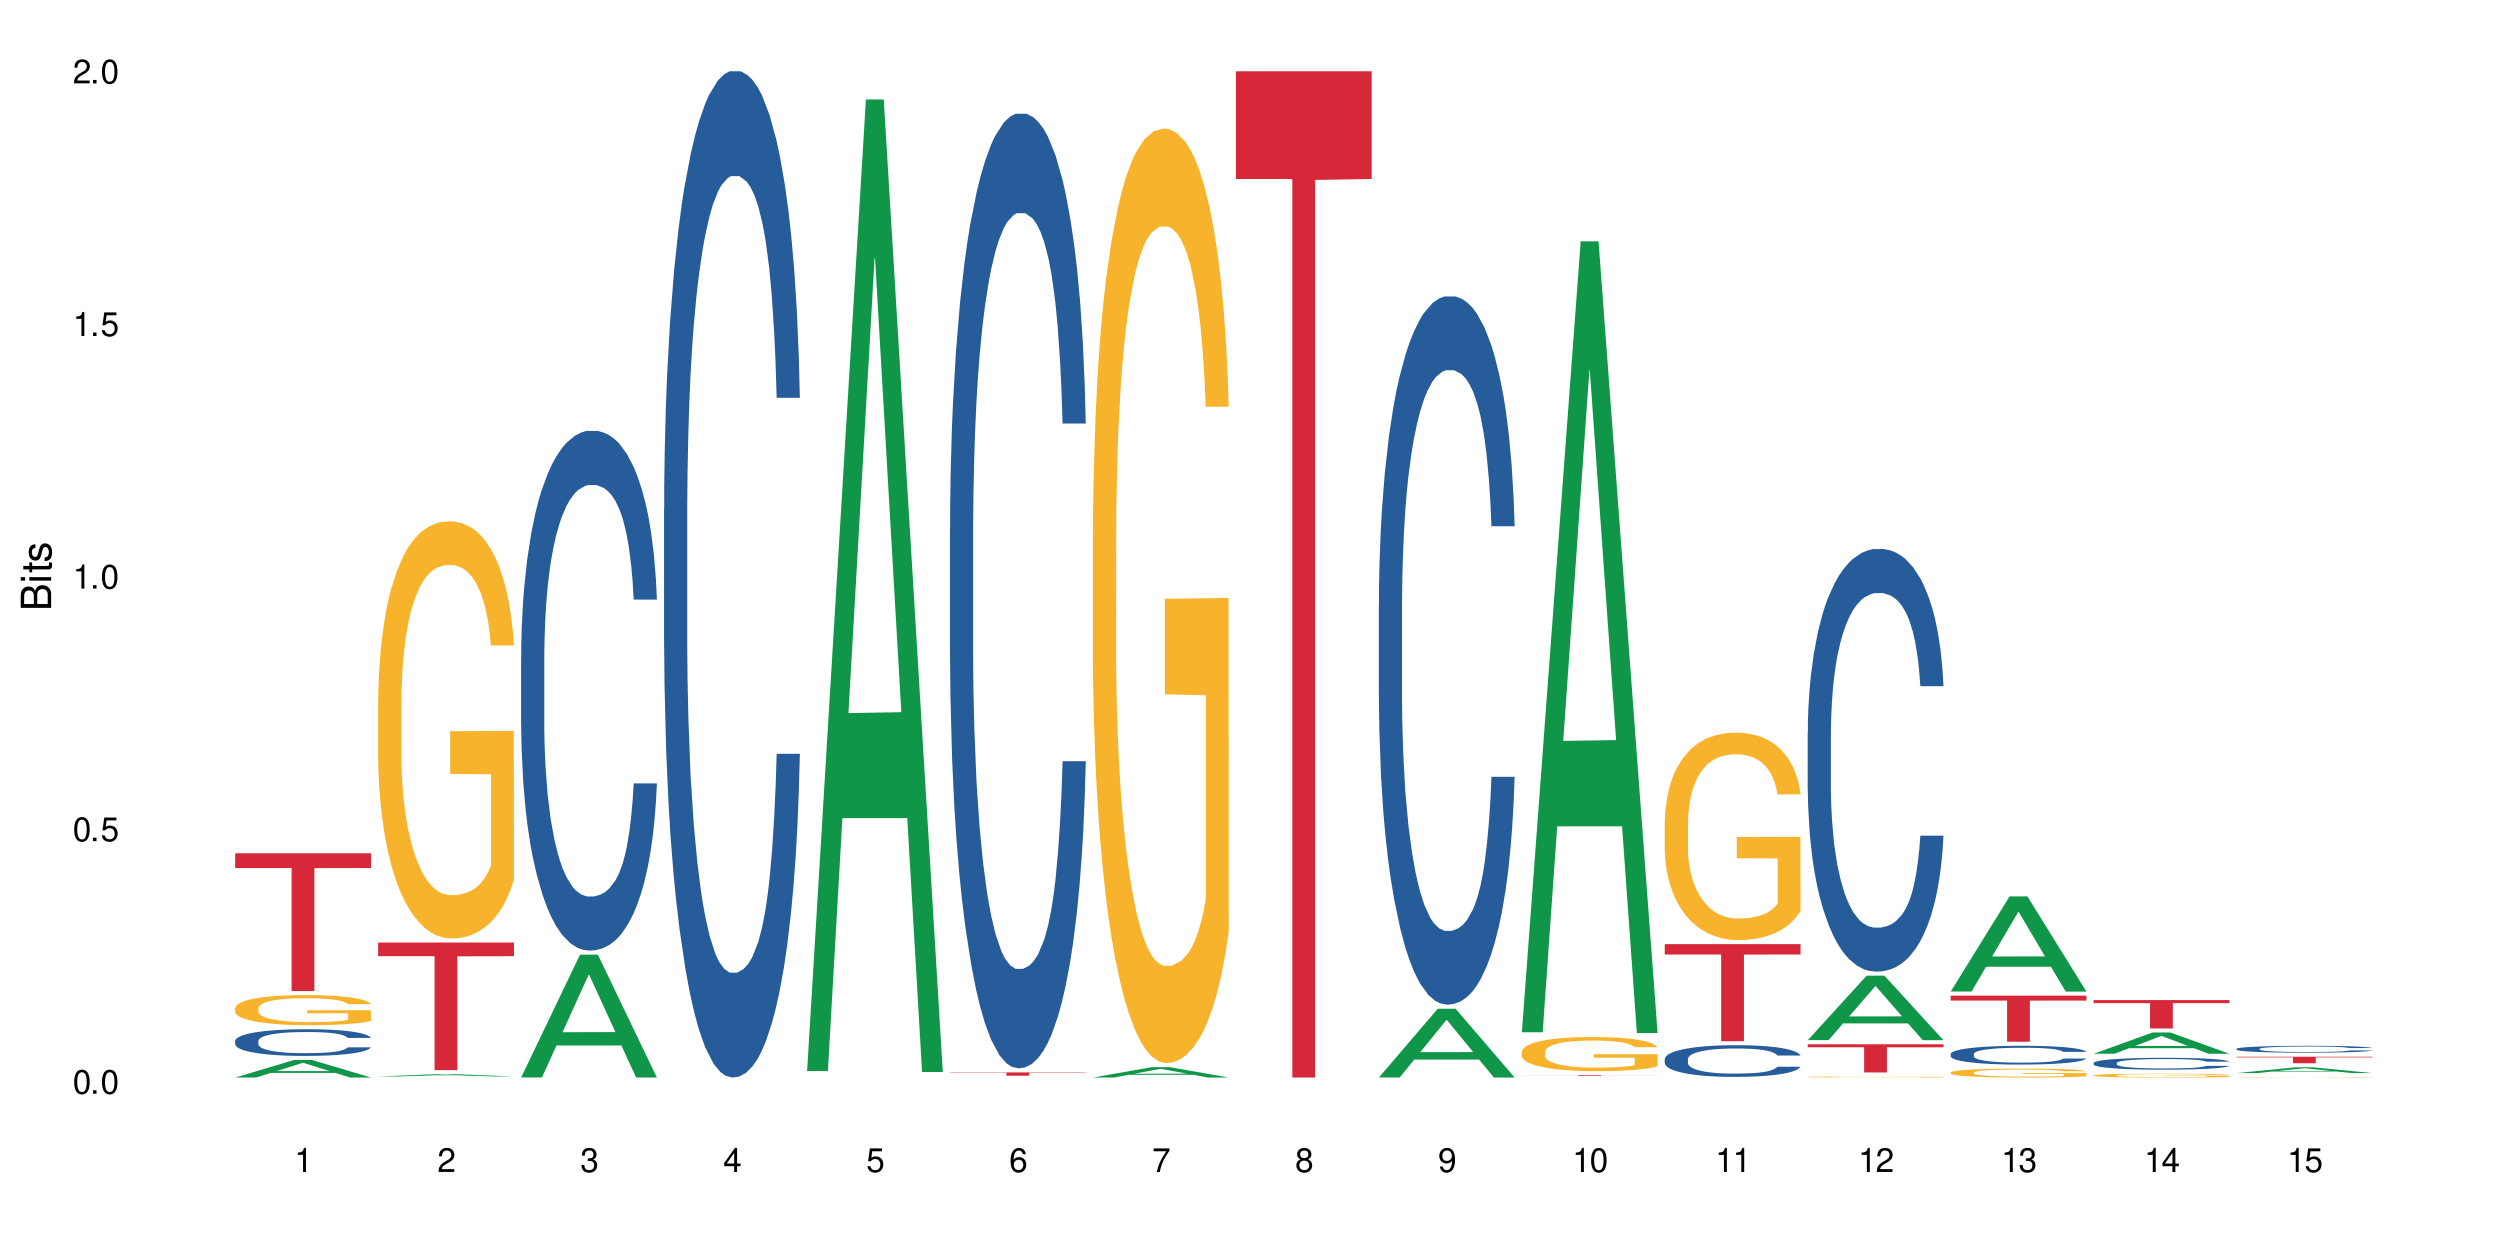 <?xml version="1.0" encoding="UTF-8"?>
<svg xmlns="http://www.w3.org/2000/svg" xmlns:xlink="http://www.w3.org/1999/xlink" width="720" height="360" viewBox="0 0 720 360">
<defs>
<g>
<g id="glyph-0-0">
</g>
<g id="glyph-0-1">
<path d="M 2.641 -6.938 C 2 -6.938 1.422 -6.656 1.078 -6.172 C 0.641 -5.562 0.406 -4.641 0.406 -3.359 C 0.406 -1.016 1.188 0.219 2.641 0.219 C 4.078 0.219 4.859 -1.016 4.859 -3.297 C 4.859 -4.641 4.656 -5.547 4.203 -6.172 C 3.844 -6.656 3.281 -6.938 2.641 -6.938 Z M 2.641 -6.188 C 3.547 -6.188 4 -5.25 4 -3.375 C 4 -1.406 3.562 -0.484 2.625 -0.484 C 1.734 -0.484 1.281 -1.438 1.281 -3.344 C 1.281 -5.25 1.734 -6.188 2.641 -6.188 Z M 2.641 -6.188 "/>
</g>
<g id="glyph-0-2">
<path d="M 1.828 -1 L 0.828 -1 L 0.828 0 L 1.828 0 Z M 1.828 -1 "/>
</g>
<g id="glyph-0-3">
<path d="M 4.562 -6.797 L 1.062 -6.797 L 0.547 -3.094 L 1.328 -3.094 C 1.719 -3.562 2.047 -3.734 2.578 -3.734 C 3.484 -3.734 4.062 -3.109 4.062 -2.094 C 4.062 -1.125 3.484 -0.531 2.578 -0.531 C 1.828 -0.531 1.375 -0.906 1.188 -1.672 L 0.328 -1.672 C 0.453 -1.109 0.547 -0.844 0.75 -0.594 C 1.125 -0.078 1.828 0.219 2.594 0.219 C 3.969 0.219 4.922 -0.781 4.922 -2.219 C 4.922 -3.562 4.031 -4.484 2.719 -4.484 C 2.25 -4.484 1.859 -4.359 1.469 -4.062 L 1.734 -5.969 L 4.562 -5.969 Z M 4.562 -6.797 "/>
</g>
<g id="glyph-0-4">
<path d="M 2.484 -4.938 L 2.484 0 L 3.328 0 L 3.328 -6.938 L 2.766 -6.938 C 2.469 -5.875 2.281 -5.734 0.984 -5.562 L 0.984 -4.938 Z M 2.484 -4.938 "/>
</g>
<g id="glyph-0-5">
<path d="M 4.859 -0.828 L 1.281 -0.828 C 1.359 -1.406 1.672 -1.781 2.5 -2.281 L 3.469 -2.828 C 4.406 -3.344 4.906 -4.062 4.906 -4.906 C 4.906 -5.484 4.672 -6.031 4.266 -6.406 C 3.859 -6.766 3.375 -6.938 2.719 -6.938 C 1.859 -6.938 1.219 -6.625 0.844 -6.031 C 0.609 -5.672 0.5 -5.234 0.484 -4.531 L 1.328 -4.531 C 1.359 -5.016 1.406 -5.281 1.531 -5.516 C 1.75 -5.938 2.188 -6.203 2.703 -6.203 C 3.469 -6.203 4.031 -5.641 4.031 -4.891 C 4.031 -4.344 3.719 -3.859 3.125 -3.516 L 2.234 -3 C 0.812 -2.172 0.406 -1.531 0.328 -0.016 L 4.859 -0.016 Z M 4.859 -0.828 "/>
</g>
<g id="glyph-0-6">
<path d="M 2.125 -3.188 L 2.578 -3.188 C 3.5 -3.188 3.984 -2.766 3.984 -1.922 C 3.984 -1.062 3.469 -0.531 2.594 -0.531 C 1.656 -0.531 1.203 -1 1.156 -2.016 L 0.312 -2.016 C 0.344 -1.453 0.438 -1.094 0.609 -0.781 C 0.953 -0.109 1.625 0.219 2.547 0.219 C 3.953 0.219 4.859 -0.625 4.859 -1.938 C 4.859 -2.828 4.516 -3.297 3.703 -3.594 C 4.344 -3.844 4.656 -4.328 4.656 -5.031 C 4.656 -6.219 3.875 -6.938 2.578 -6.938 C 1.203 -6.938 0.484 -6.172 0.453 -4.703 L 1.297 -4.703 C 1.312 -5.125 1.344 -5.359 1.453 -5.578 C 1.641 -5.969 2.062 -6.203 2.594 -6.203 C 3.344 -6.203 3.797 -5.75 3.797 -5 C 3.797 -4.516 3.609 -4.219 3.25 -4.047 C 3.016 -3.953 2.703 -3.922 2.125 -3.906 Z M 2.125 -3.188 "/>
</g>
<g id="glyph-0-7">
<path d="M 3.141 -1.672 L 3.141 0 L 3.984 0 L 3.984 -1.672 L 4.984 -1.672 L 4.984 -2.438 L 3.984 -2.438 L 3.984 -6.938 L 3.359 -6.938 L 0.266 -2.578 L 0.266 -1.672 Z M 3.141 -2.438 L 1 -2.438 L 3.141 -5.5 Z M 3.141 -2.438 "/>
</g>
<g id="glyph-0-8">
<path d="M 4.781 -5.125 C 4.609 -6.266 3.891 -6.938 2.844 -6.938 C 2.094 -6.938 1.422 -6.578 1.031 -5.953 C 0.594 -5.266 0.406 -4.422 0.406 -3.172 C 0.406 -2 0.578 -1.25 0.984 -0.641 C 1.359 -0.078 1.953 0.219 2.703 0.219 C 3.984 0.219 4.922 -0.75 4.922 -2.094 C 4.922 -3.375 4.062 -4.281 2.844 -4.281 C 2.172 -4.281 1.641 -4.031 1.281 -3.516 C 1.281 -5.234 1.828 -6.188 2.797 -6.188 C 3.391 -6.188 3.797 -5.797 3.938 -5.125 Z M 2.734 -3.531 C 3.547 -3.531 4.062 -2.953 4.062 -2.031 C 4.062 -1.156 3.484 -0.531 2.703 -0.531 C 1.922 -0.531 1.328 -1.188 1.328 -2.078 C 1.328 -2.938 1.906 -3.531 2.734 -3.531 Z M 2.734 -3.531 "/>
</g>
<g id="glyph-0-9">
<path d="M 4.984 -6.797 L 0.438 -6.797 L 0.438 -5.969 L 4.109 -5.969 C 2.5 -3.656 1.828 -2.234 1.328 0 L 2.219 0 C 2.594 -2.172 3.453 -4.047 4.984 -6.094 Z M 4.984 -6.797 "/>
</g>
<g id="glyph-0-10">
<path d="M 3.75 -3.656 C 4.469 -4.094 4.688 -4.438 4.688 -5.078 C 4.688 -6.172 3.844 -6.938 2.641 -6.938 C 1.438 -6.938 0.594 -6.172 0.594 -5.094 C 0.594 -4.438 0.812 -4.094 1.516 -3.656 C 0.734 -3.266 0.359 -2.703 0.359 -1.922 C 0.359 -0.656 1.281 0.219 2.641 0.219 C 3.984 0.219 4.922 -0.656 4.922 -1.922 C 4.922 -2.703 4.531 -3.266 3.75 -3.656 Z M 2.641 -6.188 C 3.359 -6.188 3.812 -5.75 3.812 -5.062 C 3.812 -4.406 3.344 -3.984 2.641 -3.984 C 1.922 -3.984 1.453 -4.406 1.453 -5.078 C 1.453 -5.75 1.922 -6.188 2.641 -6.188 Z M 2.641 -3.266 C 3.484 -3.266 4.062 -2.719 4.062 -1.906 C 4.062 -1.078 3.484 -0.531 2.625 -0.531 C 1.797 -0.531 1.219 -1.094 1.219 -1.906 C 1.219 -2.719 1.781 -3.266 2.641 -3.266 Z M 2.641 -3.266 "/>
</g>
<g id="glyph-0-11">
<path d="M 0.516 -1.578 C 0.672 -0.453 1.406 0.219 2.438 0.219 C 3.188 0.219 3.859 -0.141 4.266 -0.766 C 4.688 -1.453 4.891 -2.297 4.891 -3.547 C 4.891 -4.719 4.703 -5.453 4.312 -6.078 C 3.938 -6.641 3.344 -6.938 2.594 -6.938 C 1.297 -6.938 0.359 -5.969 0.359 -4.625 C 0.359 -3.344 1.234 -2.453 2.453 -2.453 C 3.094 -2.453 3.578 -2.672 4.016 -3.203 C 4 -1.484 3.469 -0.531 2.5 -0.531 C 1.906 -0.531 1.484 -0.906 1.359 -1.578 Z M 2.578 -6.203 C 3.375 -6.203 3.969 -5.531 3.969 -4.641 C 3.969 -3.797 3.391 -3.188 2.547 -3.188 C 1.734 -3.188 1.234 -3.766 1.234 -4.688 C 1.234 -5.562 1.797 -6.203 2.578 -6.203 Z M 2.578 -6.203 "/>
</g>
<g id="glyph-1-0">
</g>
<g id="glyph-1-1">
<path d="M 0 -0.953 L 0 -4.891 C 0 -5.719 -0.234 -6.344 -0.734 -6.797 C -1.188 -7.234 -1.812 -7.469 -2.5 -7.469 C -3.547 -7.469 -4.188 -7 -4.625 -5.875 C -4.984 -6.688 -5.625 -7.094 -6.531 -7.094 C -7.172 -7.094 -7.734 -6.859 -8.141 -6.391 C -8.562 -5.922 -8.75 -5.344 -8.75 -4.5 L -8.75 -0.953 Z M -4.984 -2.062 L -7.766 -2.062 L -7.766 -4.219 C -7.766 -4.844 -7.688 -5.203 -7.453 -5.5 C -7.219 -5.812 -6.859 -5.969 -6.375 -5.969 C -5.891 -5.969 -5.531 -5.812 -5.297 -5.5 C -5.062 -5.203 -4.984 -4.844 -4.984 -4.219 Z M -0.984 -2.062 L -4 -2.062 L -4 -4.781 C -4 -5.766 -3.438 -6.359 -2.484 -6.359 C -1.547 -6.359 -0.984 -5.766 -0.984 -4.781 Z M -0.984 -2.062 "/>
</g>
<g id="glyph-1-2">
<path d="M -6.281 -1.797 L -6.281 -0.797 L 0 -0.797 L 0 -1.797 Z M -8.75 -1.797 L -8.75 -0.797 L -7.484 -0.797 L -7.484 -1.797 Z M -8.75 -1.797 "/>
</g>
<g id="glyph-1-3">
<path d="M -6.281 -3.047 L -6.281 -2.016 L -8.016 -2.016 L -8.016 -1.016 L -6.281 -1.016 L -6.281 -0.172 L -5.469 -0.172 L -5.469 -1.016 L -0.719 -1.016 C -0.078 -1.016 0.281 -1.453 0.281 -2.234 C 0.281 -2.5 0.25 -2.719 0.188 -3.047 L -0.641 -3.047 C -0.609 -2.906 -0.594 -2.766 -0.594 -2.562 C -0.594 -2.141 -0.719 -2.016 -1.156 -2.016 L -5.469 -2.016 L -5.469 -3.047 Z M -6.281 -3.047 "/>
</g>
<g id="glyph-1-4">
<path d="M -4.531 -5.25 C -5.766 -5.25 -6.469 -4.422 -6.469 -2.969 C -6.469 -1.516 -5.719 -0.562 -4.547 -0.562 C -3.562 -0.562 -3.094 -1.062 -2.734 -2.562 L -2.516 -3.484 C -2.344 -4.188 -2.094 -4.469 -1.641 -4.469 C -1.047 -4.469 -0.641 -3.875 -0.641 -3 C -0.641 -2.453 -0.797 -2 -1.062 -1.75 C -1.25 -1.594 -1.422 -1.531 -1.875 -1.469 L -1.875 -0.406 C -0.422 -0.453 0.281 -1.266 0.281 -2.922 C 0.281 -4.5 -0.5 -5.516 -1.719 -5.516 C -2.656 -5.516 -3.172 -4.984 -3.469 -3.734 L -3.703 -2.766 C -3.891 -1.953 -4.156 -1.609 -4.594 -1.609 C -5.188 -1.609 -5.547 -2.125 -5.547 -2.938 C -5.547 -3.75 -5.203 -4.172 -4.531 -4.203 Z M -4.531 -5.25 "/>
</g>
</g>
</defs>
<rect x="-72" y="-36" width="864" height="432" fill="rgb(100%, 100%, 100%)" fill-opacity="1"/>
<path fill-rule="nonzero" fill="rgb(6.275%, 58.824%, 28.235%)" fill-opacity="1" d="M 67.73 310.328 L 67.773 310.324 L 84.695 305.27 L 89.836 305.27 L 106.844 310.332 L 100.867 310.332 L 96.605 309.012 L 77.926 309.012 L 73.75 310.328 L 67.73 310.328 L 79.723 308.465 L 94.895 308.461 L 87.328 306.098 L 87.246 306.09 L 87.16 306.105 L 79.684 308.461 L 79.723 308.465 Z M 67.73 310.328 "/>
<path fill-rule="nonzero" fill="rgb(14.51%, 36.078%, 60%)" fill-opacity="1" d="M 67.73 299.766 L 67.777 299.762 L 67.777 299.594 L 67.922 299.324 L 68.254 298.988 L 68.59 298.758 L 69.449 298.344 L 70.641 297.941 L 71.879 297.633 L 72.785 297.449 L 73.598 297.312 L 75.457 297.051 L 76.652 296.918 L 77.938 296.797 L 79.512 296.68 L 80.656 296.609 L 83.234 296.496 L 85.141 296.445 L 86.621 296.426 L 89.816 296.426 L 91.723 296.453 L 93.105 296.488 L 94.633 296.547 L 95.922 296.609 L 98.164 296.762 L 100.168 296.961 L 101.074 297.07 L 102.504 297.289 L 103.602 297.5 L 104.363 297.684 L 105.223 297.941 L 105.984 298.258 L 106.559 298.617 L 106.844 298.918 L 100.168 298.918 L 99.832 298.637 L 99.449 298.418 L 98.734 298.133 L 98.02 297.93 L 97.02 297.727 L 96.113 297.59 L 94.871 297.457 L 93.773 297.375 L 92.629 297.312 L 91.531 297.27 L 89.434 297.227 L 87 297.227 L 86.094 297.242 L 84.234 297.297 L 83.234 297.348 L 81.801 297.445 L 80.801 297.535 L 79.609 297.676 L 78.797 297.797 L 77.797 297.977 L 77.078 298.141 L 76.27 298.371 L 75.793 298.547 L 75.363 298.742 L 74.98 298.973 L 74.695 299.219 L 74.504 299.48 L 74.41 299.73 L 74.41 300.82 L 74.504 301.074 L 74.742 301.367 L 75.363 301.797 L 76.27 302.168 L 77.32 302.461 L 78.32 302.672 L 78.891 302.773 L 79.656 302.883 L 80.848 303.023 L 82.566 303.164 L 83.566 303.223 L 85.094 303.277 L 86.668 303.305 L 88.766 303.305 L 90.625 303.277 L 91.867 303.242 L 93.156 303.188 L 94.918 303.066 L 96.016 302.953 L 96.969 302.82 L 97.688 302.688 L 98.164 302.574 L 98.879 302.355 L 99.449 302.117 L 99.879 301.871 L 100.168 301.633 L 106.844 301.633 L 106.559 301.914 L 106.129 302.188 L 105.699 302.391 L 105.031 302.637 L 104.27 302.855 L 103.172 303.102 L 102.266 303.262 L 101.074 303.438 L 99.977 303.57 L 98.781 303.691 L 97.02 303.832 L 95.875 303.902 L 94.633 303.965 L 93.156 304.02 L 91.293 304.07 L 89.289 304.098 L 87.43 304.105 L 85.426 304.09 L 83.949 304.062 L 81.992 304 L 79.559 303.875 L 77.797 303.738 L 76.414 303.605 L 75.219 303.465 L 73.883 303.277 L 72.168 302.969 L 71.117 302.73 L 70.402 302.531 L 69.59 302.258 L 69.02 302.012 L 68.352 301.621 L 67.875 301.121 L 67.73 300.734 Z M 67.73 299.766 "/>
<path fill-rule="nonzero" fill="rgb(96.863%, 70.196%, 16.863%)" fill-opacity="1" d="M 67.73 290.305 L 67.777 290.293 L 67.777 290.137 L 67.969 289.781 L 68.445 289.289 L 69.066 288.883 L 69.734 288.566 L 70.164 288.402 L 70.879 288.164 L 71.5 287.988 L 73.074 287.633 L 75.078 287.301 L 76.172 287.156 L 77.414 287.023 L 79.18 286.871 L 79.988 286.816 L 82.469 286.691 L 85.285 286.609 L 88.383 286.586 L 89.816 286.594 L 91.77 286.625 L 94.441 286.715 L 95.969 286.793 L 97.16 286.871 L 98.402 286.977 L 99.926 287.133 L 101.359 287.324 L 102.504 287.516 L 103.648 287.75 L 104.602 288.004 L 105.414 288.281 L 106.129 288.613 L 106.559 288.891 L 106.844 289.168 L 100.215 289.168 L 99.832 288.891 L 99.402 288.68 L 98.688 288.418 L 97.973 288.227 L 97.258 288.078 L 95.922 287.871 L 94.777 287.742 L 93.344 287.633 L 91.961 287.562 L 90.387 287.516 L 89.434 287.5 L 86.906 287.5 L 84.617 287.555 L 83.281 287.617 L 82.328 287.68 L 80.992 287.801 L 80.18 287.895 L 79.703 287.957 L 78.273 288.203 L 77.32 288.426 L 76.793 288.574 L 76.125 288.812 L 75.648 289.027 L 75.125 289.344 L 74.84 289.582 L 74.457 290.121 L 74.41 291.547 L 74.551 291.848 L 74.84 292.172 L 75.219 292.457 L 75.793 292.758 L 76.363 292.988 L 77.367 293.297 L 78.227 293.504 L 78.891 293.637 L 80.18 293.852 L 80.703 293.922 L 81.945 294.066 L 83.234 294.176 L 84.809 294.273 L 86 294.32 L 87.906 294.359 L 90.34 294.359 L 93.203 294.312 L 95.016 294.25 L 96.254 294.184 L 97.066 294.129 L 98.066 294.043 L 98.781 293.965 L 99.449 293.875 L 100.262 293.742 L 100.262 291.848 L 88.48 291.84 L 88.48 290.953 L 106.797 290.945 L 106.844 294.043 L 105.844 294.258 L 104.602 294.461 L 103.41 294.621 L 102.168 294.754 L 100.406 294.906 L 98.973 295 L 96.781 295.113 L 94.777 295.184 L 92.676 295.23 L 90.816 295.254 L 88.621 295.262 L 86.668 295.246 L 84.57 295.199 L 82.898 295.137 L 81.371 295.055 L 79.848 294.953 L 77.938 294.785 L 76.699 294.652 L 75.41 294.484 L 74.121 294.289 L 72.977 294.074 L 72.215 293.906 L 71.453 293.719 L 70.641 293.48 L 69.879 293.211 L 69.305 292.965 L 68.781 292.688 L 68.398 292.426 L 68.016 292.07 L 67.828 291.785 L 67.73 291.539 Z M 67.73 290.305 "/>
<path fill-rule="nonzero" fill="rgb(83.922%, 15.686%, 22.353%)" fill-opacity="1" d="M 67.73 245.734 L 106.844 245.734 L 106.844 249.984 L 90.543 250.02 L 90.543 285.422 L 83.984 285.422 L 83.984 250.059 L 83.891 249.984 L 67.73 249.984 Z M 67.73 245.734 "/>
<path fill-rule="nonzero" fill="rgb(6.275%, 58.824%, 28.235%)" fill-opacity="1" d="M 108.902 310.027 L 108.945 310.027 L 125.867 309.355 L 131.008 309.355 L 148.016 310.027 L 142.039 310.027 L 137.777 309.852 L 119.098 309.852 L 114.922 310.027 L 108.902 310.027 L 120.895 309.781 L 136.062 309.777 L 128.5 309.465 L 128.418 309.465 L 128.332 309.469 L 120.855 309.777 L 120.895 309.781 Z M 108.902 310.027 "/>
<path fill-rule="nonzero" fill="rgb(96.863%, 70.196%, 16.863%)" fill-opacity="1" d="M 108.902 201.59 L 108.949 201.48 L 108.949 199.285 L 109.141 194.344 L 109.617 187.539 L 110.238 181.941 L 110.906 177.555 L 111.336 175.25 L 112.051 171.957 L 112.672 169.543 L 114.246 164.602 L 116.25 159.992 L 117.344 158.02 L 118.586 156.152 L 120.352 154.066 L 121.16 153.297 L 123.641 151.543 L 126.457 150.445 L 129.555 150.117 L 130.988 150.227 L 132.941 150.664 L 135.613 151.871 L 137.141 152.969 L 138.332 154.066 L 139.574 155.492 L 141.098 157.688 L 142.531 160.324 L 143.676 162.957 L 144.82 166.25 L 145.773 169.762 L 146.586 173.602 L 147.301 178.211 L 147.73 182.055 L 148.016 185.895 L 141.387 185.895 L 141.004 182.055 L 140.574 179.09 L 139.859 175.469 L 139.145 172.836 L 138.43 170.75 L 137.094 167.895 L 135.949 166.141 L 134.516 164.602 L 133.133 163.613 L 131.559 162.957 L 130.605 162.738 L 128.078 162.738 L 125.789 163.504 L 124.453 164.383 L 123.5 165.262 L 122.164 166.906 L 121.352 168.223 L 120.875 169.102 L 119.445 172.504 L 118.488 175.578 L 117.965 177.664 L 117.297 180.957 L 116.82 183.918 L 116.297 188.309 L 116.008 191.602 L 115.629 199.066 L 115.582 218.82 L 115.723 222.988 L 116.008 227.488 L 116.391 231.441 L 116.965 235.613 L 117.535 238.793 L 118.539 243.074 L 119.395 245.93 L 120.062 247.793 L 121.352 250.758 L 121.875 251.746 L 123.117 253.719 L 124.406 255.258 L 125.98 256.574 L 127.172 257.234 L 129.078 257.781 L 131.512 257.781 L 134.375 257.121 L 136.188 256.246 L 137.426 255.367 L 138.238 254.598 L 139.238 253.391 L 139.953 252.293 L 140.621 251.086 L 141.434 249.219 L 141.434 222.988 L 129.652 222.879 L 129.652 210.59 L 147.969 210.48 L 148.016 253.391 L 147.016 256.355 L 145.773 259.207 L 144.582 261.402 L 143.34 263.27 L 141.578 265.355 L 140.145 266.672 L 137.949 268.207 L 135.949 269.195 L 133.848 269.855 L 131.988 270.184 L 129.793 270.293 L 127.84 270.074 L 125.742 269.414 L 124.07 268.535 L 122.543 267.438 L 121.02 266.012 L 119.109 263.707 L 117.871 261.844 L 116.582 259.539 L 115.293 256.793 L 114.148 253.832 L 113.387 251.527 L 112.625 248.891 L 111.812 245.598 L 111.051 241.867 L 110.477 238.465 L 109.953 234.625 L 109.57 231.004 L 109.188 226.062 L 108.996 222.113 L 108.902 218.711 Z M 108.902 201.59 "/>
<path fill-rule="nonzero" fill="rgb(83.922%, 15.686%, 22.353%)" fill-opacity="1" d="M 108.902 271.457 L 148.016 271.457 L 148.016 275.391 L 131.715 275.422 L 131.715 308.191 L 125.156 308.191 L 125.156 275.457 L 125.062 275.391 L 108.902 275.391 Z M 108.902 271.457 "/>
<path fill-rule="nonzero" fill="rgb(6.275%, 58.824%, 28.235%)" fill-opacity="1" d="M 150.074 310.301 L 150.117 310.266 L 167.039 274.941 L 172.18 274.941 L 189.188 310.332 L 183.211 310.332 L 178.949 301.094 L 160.27 301.094 L 156.09 310.301 L 150.074 310.301 L 162.066 297.273 L 177.234 297.238 L 169.672 280.723 L 169.59 280.691 L 169.504 280.789 L 162.027 297.238 L 162.066 297.273 Z M 150.074 310.301 "/>
<path fill-rule="nonzero" fill="rgb(14.51%, 36.078%, 60%)" fill-opacity="1" d="M 150.074 189.23 L 150.121 189.094 L 150.121 185.809 L 150.266 180.609 L 150.598 174.043 L 150.934 169.527 L 151.793 161.457 L 152.984 153.656 L 154.223 147.637 L 155.129 144.082 L 155.941 141.344 L 157.801 136.281 L 158.992 133.684 L 160.281 131.359 L 161.855 129.031 L 163 127.664 L 165.578 125.477 L 167.484 124.516 L 168.965 124.105 L 172.16 124.105 L 174.066 124.656 L 175.449 125.34 L 176.977 126.434 L 178.266 127.664 L 180.508 130.676 L 182.508 134.504 L 183.414 136.695 L 184.848 140.934 L 185.945 145.039 L 186.707 148.598 L 187.566 153.656 L 188.328 159.816 L 188.902 166.793 L 189.188 172.676 L 182.508 172.676 L 182.176 167.203 L 181.793 162.961 L 181.078 157.352 L 180.363 153.383 L 179.359 149.418 L 178.453 146.816 L 177.215 144.219 L 176.117 142.578 L 174.973 141.344 L 173.875 140.523 L 171.777 139.703 L 169.344 139.703 L 168.438 139.977 L 166.578 141.07 L 165.578 142.027 L 164.145 143.945 L 163.145 145.723 L 161.953 148.461 L 161.141 150.785 L 160.137 154.344 L 159.422 157.488 L 158.613 162.004 L 158.137 165.422 L 157.707 169.254 L 157.324 173.77 L 157.039 178.559 L 156.848 183.621 L 156.754 188.543 L 156.754 209.75 L 156.848 214.676 L 157.086 220.422 L 157.707 228.766 L 158.613 236.02 L 159.66 241.766 L 160.664 245.867 L 161.234 247.785 L 162 249.973 L 163.191 252.707 L 164.91 255.445 L 165.91 256.539 L 167.438 257.633 L 169.012 258.18 L 171.109 258.18 L 172.969 257.633 L 174.211 256.949 L 175.496 255.855 L 177.262 253.531 L 178.359 251.34 L 179.312 248.742 L 180.027 246.141 L 180.508 243.953 L 181.223 239.711 L 181.793 235.059 L 182.223 230.273 L 182.508 225.621 L 189.188 225.621 L 188.902 231.094 L 188.473 236.43 L 188.043 240.395 L 187.375 245.184 L 186.613 249.426 L 185.516 254.215 L 184.609 257.359 L 183.414 260.781 L 182.32 263.379 L 181.125 265.707 L 179.359 268.441 L 178.215 269.809 L 176.977 271.043 L 175.496 272.137 L 173.637 273.094 L 171.633 273.641 L 169.773 273.777 L 167.77 273.504 L 166.293 272.957 L 164.336 271.727 L 161.902 269.262 L 160.137 266.664 L 158.754 264.062 L 157.562 261.328 L 156.227 257.633 L 154.512 251.613 L 153.461 246.961 L 152.746 243.133 L 151.934 237.797 L 151.363 233.008 L 150.695 225.348 L 150.219 215.633 L 150.074 208.109 Z M 150.074 189.23 "/>
<path fill-rule="nonzero" fill="rgb(14.51%, 36.078%, 60%)" fill-opacity="1" d="M 191.246 146.621 L 191.293 146.355 L 191.293 140 L 191.438 129.934 L 191.77 117.215 L 192.105 108.477 L 192.965 92.844 L 194.156 77.746 L 195.395 66.09 L 196.301 59.203 L 197.113 53.902 L 198.973 44.102 L 200.164 39.07 L 201.453 34.566 L 203.027 30.062 L 204.172 27.414 L 206.746 23.176 L 208.656 21.32 L 210.133 20.527 L 213.332 20.527 L 215.238 21.586 L 216.621 22.91 L 218.148 25.031 L 219.438 27.414 L 221.676 33.242 L 223.68 40.66 L 224.586 44.898 L 226.02 53.109 L 227.117 61.055 L 227.879 67.945 L 228.738 77.746 L 229.5 89.668 L 230.074 103.176 L 230.359 114.566 L 223.68 114.566 L 223.348 103.973 L 222.965 95.758 L 222.25 84.898 L 221.535 77.215 L 220.531 69.535 L 219.625 64.5 L 218.387 59.469 L 217.289 56.289 L 216.145 53.902 L 215.047 52.316 L 212.949 50.727 L 210.516 50.727 L 209.609 51.254 L 207.75 53.375 L 206.746 55.23 L 205.316 58.938 L 204.316 62.383 L 203.121 67.68 L 202.312 72.184 L 201.309 79.07 L 200.594 85.164 L 199.785 93.906 L 199.309 100.527 L 198.879 107.945 L 198.496 116.688 L 198.211 125.957 L 198.02 135.762 L 197.922 145.297 L 197.922 186.355 L 198.02 195.895 L 198.258 207.02 L 198.879 223.18 L 199.785 237.219 L 200.832 248.344 L 201.836 256.293 L 202.406 260 L 203.172 264.238 L 204.363 269.535 L 206.082 274.836 L 207.082 276.953 L 208.609 279.074 L 210.184 280.133 L 212.281 280.133 L 214.141 279.074 L 215.383 277.75 L 216.668 275.629 L 218.434 271.125 L 219.531 266.887 L 220.484 261.855 L 221.199 256.82 L 221.676 252.582 L 222.395 244.371 L 222.965 235.363 L 223.395 226.094 L 223.68 217.086 L 230.359 217.086 L 230.074 227.684 L 229.645 238.012 L 229.215 245.695 L 228.547 254.969 L 227.781 263.18 L 226.688 272.449 L 225.781 278.543 L 224.586 285.168 L 223.488 290.199 L 222.297 294.703 L 220.531 300 L 219.387 302.648 L 218.148 305.035 L 216.668 307.152 L 214.809 309.008 L 212.805 310.066 L 210.945 310.332 L 208.941 309.801 L 207.465 308.742 L 205.508 306.359 L 203.074 301.59 L 201.309 296.559 L 199.926 291.523 L 198.734 286.227 L 197.398 279.074 L 195.684 267.418 L 194.633 258.41 L 193.918 250.992 L 193.105 240.664 L 192.535 231.391 L 191.867 216.555 L 191.391 197.746 L 191.246 183.18 Z M 191.246 146.621 "/>
<path fill-rule="nonzero" fill="rgb(6.275%, 58.824%, 28.235%)" fill-opacity="1" d="M 232.418 308.461 L 232.461 308.199 L 249.383 28.641 L 254.523 28.641 L 271.531 308.727 L 265.555 308.727 L 261.293 235.613 L 242.613 235.613 L 238.434 308.461 L 232.418 308.461 L 244.41 205.371 L 259.578 205.105 L 252.016 74.402 L 251.934 74.137 L 251.848 74.926 L 244.367 205.105 L 244.41 205.371 Z M 232.418 308.461 "/>
<path fill-rule="nonzero" fill="rgb(14.51%, 36.078%, 60%)" fill-opacity="1" d="M 273.59 152.383 L 273.637 152.133 L 273.637 146.102 L 273.781 136.551 L 274.113 124.488 L 274.449 116.195 L 275.305 101.367 L 276.5 87.043 L 277.738 75.984 L 278.645 69.453 L 279.457 64.426 L 281.316 55.125 L 282.508 50.352 L 283.797 46.078 L 285.371 41.809 L 286.516 39.293 L 289.09 35.273 L 291 33.516 L 292.477 32.762 L 295.672 32.762 L 297.582 33.766 L 298.965 35.023 L 300.492 37.031 L 301.777 39.293 L 304.02 44.824 L 306.023 51.859 L 306.93 55.883 L 308.363 63.672 L 309.457 71.211 L 310.223 77.746 L 311.082 87.043 L 311.844 98.352 L 312.414 111.168 L 312.703 121.977 L 306.023 121.977 L 305.691 111.922 L 305.309 104.133 L 304.594 93.828 L 303.879 86.539 L 302.875 79.254 L 301.969 74.477 L 300.73 69.703 L 299.633 66.688 L 298.488 64.426 L 297.391 62.918 L 295.293 61.41 L 292.859 61.41 L 291.953 61.914 L 290.094 63.922 L 289.09 65.684 L 287.66 69.199 L 286.66 72.469 L 285.465 77.492 L 284.656 81.766 L 283.652 88.301 L 282.938 94.078 L 282.129 102.375 L 281.648 108.656 L 281.223 115.691 L 280.84 123.984 L 280.555 132.781 L 280.363 142.078 L 280.266 151.129 L 280.266 190.082 L 280.363 199.129 L 280.602 209.684 L 281.223 225.012 L 282.129 238.332 L 283.176 248.887 L 284.18 256.426 L 284.75 259.945 L 285.516 263.965 L 286.707 268.992 L 288.422 274.016 L 289.426 276.027 L 290.953 278.039 L 292.527 279.043 L 294.625 279.043 L 296.484 278.039 L 297.727 276.781 L 299.012 274.77 L 300.777 270.5 L 301.875 266.477 L 302.828 261.703 L 303.543 256.93 L 304.02 252.906 L 304.738 245.117 L 305.309 236.574 L 305.738 227.777 L 306.023 219.23 L 312.703 219.23 L 312.414 229.285 L 311.988 239.086 L 311.559 246.375 L 310.891 255.168 L 310.125 262.961 L 309.027 271.754 L 308.121 277.535 L 306.93 283.82 L 305.832 288.594 L 304.641 292.867 L 302.875 297.891 L 301.73 300.406 L 300.492 302.668 L 299.012 304.676 L 297.152 306.438 L 295.148 307.441 L 293.289 307.691 L 291.285 307.191 L 289.805 306.184 L 287.852 303.922 L 285.418 299.398 L 283.652 294.625 L 282.27 289.852 L 281.078 284.824 L 279.742 278.039 L 278.023 266.98 L 276.977 258.438 L 276.262 251.398 L 275.449 241.598 L 274.875 232.801 L 274.211 218.73 L 273.73 200.887 L 273.59 187.062 Z M 273.59 152.383 "/>
<path fill-rule="nonzero" fill="rgb(83.922%, 15.686%, 22.353%)" fill-opacity="1" d="M 273.59 308.855 L 312.703 308.855 L 312.703 308.957 L 296.402 308.961 L 296.402 309.805 L 289.844 309.805 L 289.844 308.961 L 289.746 308.957 L 273.59 308.957 Z M 273.59 308.855 "/>
<path fill-rule="nonzero" fill="rgb(6.275%, 58.824%, 28.235%)" fill-opacity="1" d="M 314.762 310.328 L 314.801 310.328 L 331.727 307.336 L 336.867 307.336 L 353.875 310.332 L 347.898 310.332 L 343.637 309.551 L 324.957 309.551 L 320.777 310.328 L 314.762 310.328 L 326.754 309.227 L 341.922 309.223 L 334.359 307.828 L 334.273 307.824 L 334.191 307.832 L 326.711 309.223 L 326.754 309.227 Z M 314.762 310.328 "/>
<path fill-rule="nonzero" fill="rgb(96.863%, 70.196%, 16.863%)" fill-opacity="1" d="M 314.762 152.293 L 314.809 152.047 L 314.809 147.133 L 315 136.07 L 315.477 120.828 L 316.098 108.293 L 316.766 98.461 L 317.191 93.297 L 317.91 85.922 L 318.527 80.516 L 320.102 69.453 L 322.105 59.129 L 323.203 54.703 L 324.445 50.527 L 326.207 45.855 L 327.02 44.133 L 329.5 40.203 L 332.312 37.742 L 335.414 37.004 L 336.844 37.25 L 338.801 38.234 L 341.473 40.938 L 343 43.398 L 344.191 45.855 L 345.43 49.051 L 346.957 53.969 L 348.387 59.867 L 349.531 65.766 L 350.68 73.141 L 351.633 81.008 L 352.441 89.609 L 353.16 99.934 L 353.586 108.539 L 353.875 117.141 L 347.242 117.141 L 346.863 108.539 L 346.434 101.902 L 345.719 93.789 L 345 87.891 L 344.285 83.219 L 342.949 76.828 L 341.805 72.895 L 340.375 69.453 L 338.992 67.242 L 337.418 65.766 L 336.465 65.273 L 333.938 65.273 L 331.645 66.996 L 330.309 68.961 L 329.355 70.93 L 328.02 74.617 L 327.211 77.566 L 326.734 79.531 L 325.301 87.152 L 324.348 94.035 L 323.824 98.707 L 323.156 106.078 L 322.68 112.719 L 322.152 122.551 L 321.867 129.926 L 321.484 146.641 L 321.438 190.887 L 321.582 200.227 L 321.867 210.305 L 322.25 219.156 L 322.82 228.496 L 323.395 235.625 L 324.395 245.211 L 325.254 251.602 L 325.922 255.781 L 327.211 262.418 L 327.734 264.629 L 328.977 269.055 L 330.262 272.496 L 331.836 275.445 L 333.031 276.922 L 334.938 278.152 L 337.371 278.152 L 340.23 276.676 L 342.043 274.711 L 343.285 272.742 L 344.094 271.023 L 345.098 268.316 L 345.812 265.859 L 346.48 263.156 L 347.293 258.977 L 347.293 200.227 L 335.508 199.98 L 335.508 172.449 L 353.824 172.203 L 353.875 268.316 L 352.871 274.953 L 351.633 281.348 L 350.438 286.262 L 349.199 290.441 L 347.434 295.113 L 346.004 298.062 L 343.809 301.504 L 341.805 303.715 L 339.707 305.191 L 337.848 305.926 L 335.652 306.172 L 333.695 305.684 L 331.598 304.207 L 329.93 302.242 L 328.402 299.781 L 326.875 296.586 L 324.969 291.426 L 323.727 287.246 L 322.441 282.082 L 321.152 275.938 L 320.008 269.301 L 319.246 264.141 L 318.48 258.238 L 317.672 250.863 L 316.906 242.508 L 316.336 234.887 L 315.809 226.285 L 315.43 218.172 L 315.047 207.109 L 314.855 198.262 L 314.762 190.641 Z M 314.762 152.293 "/>
<path fill-rule="nonzero" fill="rgb(83.922%, 15.686%, 22.353%)" fill-opacity="1" d="M 355.934 20.527 L 395.047 20.527 L 395.047 51.547 L 378.746 51.82 L 378.746 310.332 L 372.188 310.332 L 372.188 52.094 L 372.09 51.547 L 355.934 51.547 Z M 355.934 20.527 "/>
<path fill-rule="nonzero" fill="rgb(6.275%, 58.824%, 28.235%)" fill-opacity="1" d="M 397.105 310.312 L 397.145 310.297 L 414.07 290.512 L 419.211 290.512 L 436.219 310.332 L 430.242 310.332 L 425.98 305.16 L 407.301 305.16 L 403.121 310.312 L 397.105 310.312 L 409.098 303.02 L 424.266 303 L 416.703 293.75 L 416.617 293.73 L 416.535 293.789 L 409.055 303 L 409.098 303.02 Z M 397.105 310.312 "/>
<path fill-rule="nonzero" fill="rgb(14.51%, 36.078%, 60%)" fill-opacity="1" d="M 397.105 174.125 L 397.152 173.938 L 397.152 169.465 L 397.293 162.379 L 397.629 153.43 L 397.961 147.277 L 398.82 136.277 L 400.012 125.648 L 401.254 117.445 L 402.16 112.598 L 402.973 108.871 L 404.832 101.973 L 406.023 98.43 L 407.312 95.258 L 408.887 92.09 L 410.031 90.227 L 412.605 87.242 L 414.516 85.938 L 415.992 85.379 L 419.188 85.379 L 421.098 86.121 L 422.48 87.055 L 424.008 88.547 L 425.293 90.227 L 427.535 94.328 L 429.539 99.547 L 430.445 102.531 L 431.875 108.309 L 432.973 113.902 L 433.738 118.75 L 434.594 125.648 L 435.359 134.039 L 435.93 143.547 L 436.219 151.566 L 429.539 151.566 L 429.207 144.105 L 428.824 138.328 L 428.109 130.684 L 427.395 125.277 L 426.391 119.871 L 425.484 116.328 L 424.246 112.785 L 423.148 110.547 L 422.004 108.871 L 420.906 107.75 L 418.809 106.633 L 416.375 106.633 L 415.469 107.004 L 413.609 108.496 L 412.605 109.801 L 411.176 112.41 L 410.172 114.836 L 408.98 118.562 L 408.172 121.734 L 407.168 126.582 L 406.453 130.871 L 405.641 137.023 L 405.164 141.684 L 404.734 146.902 L 404.355 153.059 L 404.066 159.582 L 403.879 166.48 L 403.781 173.191 L 403.781 202.09 L 403.879 208.805 L 404.117 216.633 L 404.734 228.008 L 405.641 237.891 L 406.691 245.719 L 407.691 251.312 L 408.266 253.922 L 409.027 256.906 L 410.223 260.637 L 411.938 264.363 L 412.941 265.855 L 414.465 267.348 L 416.039 268.094 L 418.141 268.094 L 420 267.348 L 421.238 266.414 L 422.527 264.922 L 424.293 261.754 L 425.391 258.77 L 426.344 255.227 L 427.059 251.688 L 427.535 248.703 L 428.25 242.922 L 428.824 236.586 L 429.254 230.059 L 429.539 223.719 L 436.219 223.719 L 435.93 231.176 L 435.5 238.449 L 435.07 243.855 L 434.406 250.383 L 433.641 256.16 L 432.543 262.688 L 431.637 266.973 L 430.445 271.637 L 429.348 275.18 L 428.156 278.348 L 426.391 282.078 L 425.246 283.941 L 424.008 285.617 L 422.527 287.109 L 420.668 288.414 L 418.664 289.16 L 416.805 289.348 L 414.801 288.977 L 413.32 288.23 L 411.367 286.551 L 408.934 283.195 L 407.168 279.652 L 405.785 276.109 L 404.594 272.383 L 403.258 267.348 L 401.539 259.145 L 400.492 252.805 L 399.773 247.586 L 398.965 240.312 L 398.391 233.789 L 397.723 223.348 L 397.246 210.109 L 397.105 199.855 Z M 397.105 174.125 "/>
<path fill-rule="nonzero" fill="rgb(6.275%, 58.824%, 28.235%)" fill-opacity="1" d="M 438.277 297.285 L 438.316 297.07 L 455.242 69.504 L 460.383 69.504 L 477.387 297.5 L 471.414 297.5 L 467.152 237.984 L 448.473 237.984 L 444.293 297.285 L 438.277 297.285 L 450.27 213.367 L 465.438 213.152 L 457.875 106.754 L 457.789 106.539 L 457.707 107.184 L 450.227 213.152 L 450.27 213.367 Z M 438.277 297.285 "/>
<path fill-rule="nonzero" fill="rgb(96.863%, 70.196%, 16.863%)" fill-opacity="1" d="M 438.277 302.875 L 438.324 302.867 L 438.324 302.688 L 438.516 302.285 L 438.992 301.727 L 439.609 301.27 L 440.277 300.91 L 440.707 300.719 L 441.422 300.449 L 442.043 300.254 L 443.617 299.848 L 445.621 299.473 L 446.719 299.309 L 447.957 299.156 L 449.723 298.988 L 450.535 298.926 L 453.016 298.781 L 455.828 298.691 L 458.93 298.664 L 460.359 298.672 L 462.316 298.707 L 464.988 298.809 L 466.512 298.898 L 467.707 298.988 L 468.945 299.105 L 470.473 299.285 L 471.902 299.5 L 473.047 299.715 L 474.191 299.984 L 475.148 300.27 L 475.957 300.586 L 476.672 300.965 L 477.102 301.277 L 477.387 301.59 L 470.758 301.59 L 470.375 301.277 L 469.949 301.035 L 469.23 300.738 L 468.516 300.523 L 467.801 300.352 L 466.465 300.117 L 465.32 299.977 L 463.891 299.848 L 462.508 299.77 L 460.934 299.715 L 459.977 299.695 L 457.449 299.695 L 455.16 299.758 L 453.824 299.832 L 452.871 299.902 L 451.535 300.039 L 450.727 300.145 L 450.246 300.219 L 448.816 300.496 L 447.863 300.746 L 447.34 300.918 L 446.672 301.188 L 446.195 301.43 L 445.668 301.789 L 445.383 302.059 L 445 302.668 L 444.953 304.285 L 445.098 304.629 L 445.383 304.996 L 445.766 305.32 L 446.336 305.66 L 446.91 305.922 L 447.91 306.273 L 448.77 306.504 L 449.438 306.656 L 450.727 306.898 L 451.25 306.98 L 452.488 307.145 L 453.777 307.27 L 455.352 307.375 L 456.543 307.43 L 458.453 307.477 L 460.883 307.477 L 463.746 307.422 L 465.559 307.348 L 466.801 307.277 L 467.609 307.215 L 468.613 307.117 L 469.328 307.027 L 469.996 306.926 L 470.805 306.773 L 470.805 304.629 L 459.023 304.617 L 459.023 303.613 L 477.34 303.605 L 477.387 307.117 L 476.387 307.359 L 475.148 307.594 L 473.953 307.773 L 472.715 307.926 L 470.949 308.094 L 469.52 308.203 L 467.324 308.328 L 465.32 308.41 L 463.223 308.465 L 461.363 308.488 L 459.168 308.5 L 457.211 308.48 L 455.113 308.426 L 453.445 308.355 L 451.918 308.266 L 450.391 308.148 L 448.484 307.961 L 447.242 307.809 L 445.953 307.617 L 444.668 307.395 L 443.523 307.152 L 442.758 306.965 L 441.996 306.746 L 441.184 306.477 L 440.422 306.172 L 439.848 305.895 L 439.324 305.578 L 438.941 305.285 L 438.562 304.879 L 438.371 304.555 L 438.277 304.277 Z M 438.277 302.875 "/>
<path fill-rule="nonzero" fill="rgb(83.922%, 15.686%, 22.353%)" fill-opacity="1" d="M 438.277 309.664 L 477.387 309.664 L 477.387 309.688 L 461.086 309.688 L 461.086 309.875 L 454.527 309.875 L 454.527 309.688 L 438.277 309.688 Z M 438.277 309.664 "/>
<path fill-rule="nonzero" fill="rgb(14.51%, 36.078%, 60%)" fill-opacity="1" d="M 479.445 304.992 L 479.496 304.984 L 479.496 304.785 L 479.637 304.469 L 479.973 304.07 L 480.305 303.793 L 481.164 303.301 L 482.355 302.828 L 483.598 302.461 L 484.504 302.246 L 485.312 302.078 L 487.176 301.77 L 488.367 301.609 L 489.656 301.469 L 491.23 301.328 L 492.375 301.246 L 494.949 301.113 L 496.855 301.055 L 498.336 301.027 L 501.531 301.027 L 503.441 301.062 L 504.824 301.102 L 506.348 301.168 L 507.637 301.246 L 509.879 301.43 L 511.883 301.66 L 512.789 301.793 L 514.219 302.055 L 515.316 302.301 L 516.078 302.52 L 516.938 302.828 L 517.703 303.203 L 518.273 303.629 L 518.559 303.984 L 511.883 303.984 L 511.547 303.652 L 511.168 303.395 L 510.453 303.051 L 509.734 302.812 L 508.734 302.57 L 507.828 302.41 L 506.586 302.254 L 505.492 302.152 L 504.348 302.078 L 503.25 302.027 L 501.148 301.977 L 498.719 301.977 L 497.812 301.996 L 495.949 302.062 L 494.949 302.121 L 493.52 302.234 L 492.516 302.344 L 491.324 302.512 L 490.512 302.652 L 489.512 302.871 L 488.797 303.062 L 487.984 303.336 L 487.508 303.543 L 487.078 303.777 L 486.699 304.051 L 486.41 304.344 L 486.219 304.652 L 486.125 304.953 L 486.125 306.242 L 486.219 306.543 L 486.457 306.895 L 487.078 307.402 L 487.984 307.844 L 489.035 308.191 L 490.035 308.441 L 490.609 308.559 L 491.371 308.691 L 492.562 308.859 L 494.281 309.027 L 495.281 309.094 L 496.809 309.16 L 498.383 309.191 L 500.48 309.191 L 502.344 309.16 L 503.582 309.117 L 504.871 309.051 L 506.637 308.91 L 507.734 308.777 L 508.688 308.617 L 509.402 308.461 L 509.879 308.324 L 510.594 308.066 L 511.168 307.785 L 511.598 307.492 L 511.883 307.211 L 518.559 307.211 L 518.273 307.543 L 517.844 307.867 L 517.414 308.109 L 516.746 308.402 L 515.984 308.66 L 514.887 308.949 L 513.98 309.141 L 512.789 309.352 L 511.691 309.508 L 510.5 309.652 L 508.734 309.816 L 507.59 309.902 L 506.348 309.977 L 504.871 310.043 L 503.012 310.102 L 501.008 310.133 L 499.148 310.141 L 497.145 310.125 L 495.664 310.094 L 493.711 310.016 L 491.277 309.867 L 489.512 309.707 L 488.129 309.551 L 486.938 309.383 L 485.602 309.16 L 483.883 308.793 L 482.832 308.508 L 482.117 308.277 L 481.309 307.949 L 480.734 307.66 L 480.066 307.191 L 479.59 306.602 L 479.445 306.145 Z M 479.445 304.992 "/>
<path fill-rule="nonzero" fill="rgb(96.863%, 70.196%, 16.863%)" fill-opacity="1" d="M 479.445 236.59 L 479.496 236.535 L 479.496 235.445 L 479.688 232.988 L 480.164 229.605 L 480.781 226.824 L 481.449 224.641 L 481.879 223.496 L 482.594 221.859 L 483.215 220.656 L 484.789 218.203 L 486.793 215.91 L 487.891 214.93 L 489.129 214 L 490.895 212.965 L 491.707 212.582 L 494.188 211.711 L 497 211.164 L 500.102 211 L 501.531 211.055 L 503.488 211.273 L 506.16 211.875 L 507.684 212.418 L 508.879 212.965 L 510.117 213.676 L 511.645 214.766 L 513.074 216.074 L 514.219 217.383 L 515.363 219.02 L 516.316 220.766 L 517.129 222.676 L 517.844 224.969 L 518.273 226.879 L 518.559 228.789 L 511.93 228.789 L 511.547 226.879 L 511.121 225.406 L 510.402 223.605 L 509.688 222.293 L 508.973 221.258 L 507.637 219.84 L 506.492 218.965 L 505.062 218.203 L 503.68 217.711 L 502.105 217.383 L 501.148 217.273 L 498.621 217.273 L 496.332 217.656 L 494.996 218.094 L 494.043 218.531 L 492.707 219.348 L 491.898 220.004 L 491.418 220.441 L 489.988 222.133 L 489.035 223.66 L 488.512 224.695 L 487.844 226.332 L 487.363 227.805 L 486.84 229.988 L 486.555 231.625 L 486.172 235.336 L 486.125 245.156 L 486.27 247.227 L 486.555 249.465 L 486.938 251.43 L 487.508 253.504 L 488.082 255.086 L 489.082 257.211 L 489.941 258.633 L 490.609 259.559 L 491.898 261.031 L 492.422 261.523 L 493.66 262.504 L 494.949 263.27 L 496.523 263.922 L 497.715 264.25 L 499.625 264.523 L 502.055 264.523 L 504.918 264.195 L 506.73 263.762 L 507.973 263.324 L 508.781 262.941 L 509.785 262.34 L 510.5 261.797 L 511.168 261.195 L 511.977 260.27 L 511.977 247.227 L 500.195 247.172 L 500.195 241.062 L 518.512 241.008 L 518.559 262.34 L 517.559 263.812 L 516.316 265.234 L 515.125 266.324 L 513.887 267.25 L 512.121 268.289 L 510.691 268.941 L 508.496 269.707 L 506.492 270.199 L 504.395 270.523 L 502.535 270.688 L 500.34 270.742 L 498.383 270.633 L 496.285 270.309 L 494.617 269.871 L 493.09 269.324 L 491.562 268.617 L 489.656 267.469 L 488.414 266.543 L 487.125 265.398 L 485.84 264.031 L 484.695 262.559 L 483.93 261.414 L 483.168 260.105 L 482.355 258.469 L 481.594 256.613 L 481.02 254.922 L 480.496 253.012 L 480.113 251.211 L 479.734 248.758 L 479.543 246.793 L 479.445 245.102 Z M 479.445 236.59 "/>
<path fill-rule="nonzero" fill="rgb(83.922%, 15.686%, 22.353%)" fill-opacity="1" d="M 479.445 271.906 L 518.559 271.906 L 518.559 274.898 L 502.258 274.926 L 502.258 299.863 L 495.699 299.863 L 495.699 274.953 L 495.605 274.898 L 479.445 274.898 Z M 479.445 271.906 "/>
<path fill-rule="nonzero" fill="rgb(6.275%, 58.824%, 28.235%)" fill-opacity="1" d="M 520.617 299.566 L 520.66 299.551 L 537.586 281 L 542.723 281 L 559.73 299.586 L 553.758 299.586 L 549.492 294.734 L 530.816 294.734 L 526.637 299.566 L 520.617 299.566 L 532.613 292.727 L 547.781 292.711 L 540.219 284.035 L 540.133 284.016 L 540.051 284.07 L 532.57 292.711 L 532.613 292.727 Z M 520.617 299.566 "/>
<path fill-rule="nonzero" fill="rgb(14.51%, 36.078%, 60%)" fill-opacity="1" d="M 520.617 211.086 L 520.668 210.977 L 520.668 208.305 L 520.809 204.078 L 521.145 198.738 L 521.477 195.066 L 522.336 188.504 L 523.527 182.164 L 524.77 177.27 L 525.676 174.375 L 526.484 172.152 L 528.348 168.035 L 529.539 165.922 L 530.828 164.031 L 532.398 162.141 L 533.547 161.027 L 536.121 159.246 L 538.027 158.469 L 539.508 158.133 L 542.703 158.133 L 544.609 158.578 L 545.996 159.137 L 547.52 160.027 L 548.809 161.027 L 551.051 163.473 L 553.055 166.59 L 553.961 168.367 L 555.391 171.816 L 556.488 175.156 L 557.25 178.047 L 558.109 182.164 L 558.875 187.168 L 559.445 192.844 L 559.73 197.625 L 553.055 197.625 L 552.719 193.176 L 552.34 189.727 L 551.621 185.168 L 550.906 181.941 L 549.906 178.715 L 549 176.602 L 547.758 174.488 L 546.664 173.152 L 545.516 172.152 L 544.422 171.484 L 542.32 170.816 L 539.891 170.816 L 538.984 171.039 L 537.121 171.93 L 536.121 172.707 L 534.691 174.266 L 533.688 175.711 L 532.496 177.938 L 531.684 179.828 L 530.684 182.719 L 529.969 185.277 L 529.156 188.949 L 528.68 191.73 L 528.25 194.844 L 527.867 198.516 L 527.582 202.41 L 527.391 206.523 L 527.297 210.531 L 527.297 227.773 L 527.391 231.777 L 527.629 236.449 L 528.25 243.234 L 529.156 249.133 L 530.207 253.805 L 531.207 257.141 L 531.781 258.699 L 532.543 260.477 L 533.734 262.703 L 535.453 264.93 L 536.453 265.816 L 537.98 266.707 L 539.555 267.152 L 541.652 267.152 L 543.516 266.707 L 544.754 266.152 L 546.043 265.262 L 547.809 263.371 L 548.902 261.59 L 549.859 259.477 L 550.574 257.363 L 551.051 255.582 L 551.766 252.137 L 552.34 248.352 L 552.77 244.461 L 553.055 240.676 L 559.73 240.676 L 559.445 245.125 L 559.016 249.465 L 558.586 252.691 L 557.918 256.586 L 557.156 260.031 L 556.059 263.926 L 555.152 266.484 L 553.961 269.266 L 552.863 271.379 L 551.672 273.27 L 549.906 275.496 L 548.762 276.609 L 547.52 277.609 L 546.043 278.5 L 544.184 279.277 L 542.18 279.723 L 540.316 279.836 L 538.316 279.613 L 536.836 279.168 L 534.879 278.164 L 532.449 276.164 L 530.684 274.051 L 529.301 271.938 L 528.109 269.711 L 526.773 266.707 L 525.055 261.812 L 524.004 258.031 L 523.289 254.914 L 522.48 250.578 L 521.906 246.684 L 521.238 240.453 L 520.762 232.555 L 520.617 226.438 Z M 520.617 211.086 "/>
<path fill-rule="nonzero" fill="rgb(96.863%, 70.196%, 16.863%)" fill-opacity="1" d="M 520.617 310.168 L 520.668 310.168 L 520.668 310.16 L 520.855 310.148 L 521.336 310.133 L 521.953 310.121 L 522.621 310.109 L 523.051 310.105 L 523.766 310.098 L 524.387 310.09 L 525.961 310.078 L 527.965 310.066 L 529.062 310.062 L 530.301 310.059 L 532.066 310.055 L 532.879 310.051 L 535.359 310.047 L 538.172 310.043 L 542.703 310.043 L 544.66 310.047 L 547.332 310.047 L 548.855 310.051 L 550.051 310.055 L 551.289 310.059 L 552.816 310.062 L 554.246 310.07 L 555.391 310.074 L 556.535 310.082 L 557.488 310.09 L 558.301 310.102 L 559.016 310.113 L 559.445 310.121 L 559.73 310.129 L 553.102 310.129 L 552.719 310.121 L 552.289 310.113 L 550.859 310.098 L 550.145 310.094 L 548.809 310.086 L 547.664 310.082 L 546.234 310.078 L 544.852 310.078 L 543.277 310.074 L 537.504 310.074 L 536.168 310.078 L 535.215 310.082 L 533.879 310.086 L 533.066 310.086 L 532.59 310.09 L 531.16 310.098 L 530.207 310.105 L 529.68 310.109 L 529.016 310.117 L 528.535 310.125 L 528.012 310.137 L 527.727 310.145 L 527.344 310.16 L 527.297 310.207 L 527.441 310.219 L 527.727 310.23 L 528.109 310.238 L 528.68 310.25 L 529.254 310.258 L 530.254 310.266 L 531.113 310.273 L 531.781 310.277 L 533.066 310.285 L 533.594 310.289 L 534.832 310.293 L 536.121 310.297 L 537.695 310.301 L 546.09 310.301 L 547.902 310.297 L 549.145 310.297 L 549.953 310.293 L 550.957 310.293 L 551.672 310.289 L 552.34 310.285 L 553.148 310.281 L 553.148 310.219 L 541.367 310.219 L 541.367 310.188 L 559.684 310.188 L 559.73 310.293 L 558.73 310.301 L 557.488 310.305 L 556.297 310.312 L 555.059 310.316 L 553.293 310.32 L 551.863 310.324 L 549.668 310.328 L 547.664 310.328 L 545.566 310.332 L 537.457 310.332 L 535.785 310.328 L 534.262 310.324 L 532.734 310.32 L 530.828 310.316 L 529.586 310.312 L 528.297 310.305 L 527.012 310.301 L 525.867 310.293 L 525.102 310.289 L 524.34 310.281 L 523.527 310.273 L 522.766 310.266 L 522.191 310.258 L 521.668 310.246 L 521.285 310.238 L 520.906 310.227 L 520.715 310.219 L 520.617 310.207 Z M 520.617 310.168 "/>
<path fill-rule="nonzero" fill="rgb(83.922%, 15.686%, 22.353%)" fill-opacity="1" d="M 520.617 300.75 L 559.73 300.75 L 559.73 301.621 L 543.43 301.629 L 543.43 308.879 L 536.871 308.879 L 536.871 301.637 L 536.777 301.621 L 520.617 301.621 Z M 520.617 300.75 "/>
<path fill-rule="nonzero" fill="rgb(6.275%, 58.824%, 28.235%)" fill-opacity="1" d="M 561.789 285.559 L 561.832 285.531 L 578.758 258.16 L 583.895 258.16 L 600.902 285.586 L 594.93 285.586 L 590.664 278.426 L 571.988 278.426 L 567.809 285.559 L 561.789 285.559 L 573.785 275.465 L 588.953 275.438 L 581.387 262.641 L 581.305 262.617 L 581.223 262.695 L 573.742 275.438 L 573.785 275.465 Z M 561.789 285.559 "/>
<path fill-rule="nonzero" fill="rgb(14.51%, 36.078%, 60%)" fill-opacity="1" d="M 561.789 303.543 L 561.84 303.539 L 561.84 303.422 L 561.98 303.23 L 562.316 302.996 L 562.648 302.832 L 563.508 302.543 L 564.699 302.258 L 565.941 302.043 L 566.848 301.914 L 567.656 301.816 L 569.516 301.633 L 570.711 301.539 L 571.996 301.453 L 573.57 301.371 L 574.715 301.32 L 577.293 301.242 L 579.199 301.207 L 580.68 301.191 L 583.875 301.191 L 585.781 301.211 L 587.168 301.238 L 588.691 301.277 L 589.98 301.32 L 592.223 301.43 L 594.227 301.566 L 595.133 301.648 L 596.562 301.801 L 597.66 301.949 L 598.422 302.078 L 599.281 302.258 L 600.043 302.48 L 600.617 302.734 L 600.902 302.945 L 594.227 302.945 L 593.891 302.75 L 593.512 302.594 L 592.793 302.395 L 592.078 302.25 L 591.078 302.105 L 590.172 302.012 L 588.93 301.918 L 587.832 301.859 L 586.688 301.816 L 585.594 301.785 L 583.492 301.758 L 581.062 301.758 L 580.156 301.766 L 578.293 301.805 L 577.293 301.84 L 575.863 301.91 L 574.859 301.973 L 573.668 302.07 L 572.855 302.156 L 571.855 302.285 L 571.141 302.398 L 570.328 302.562 L 569.852 302.684 L 569.422 302.824 L 569.039 302.984 L 568.754 303.16 L 568.562 303.34 L 568.469 303.52 L 568.469 304.285 L 568.562 304.461 L 568.801 304.668 L 569.422 304.969 L 570.328 305.23 L 571.379 305.441 L 572.379 305.586 L 572.953 305.656 L 573.715 305.734 L 574.906 305.836 L 576.625 305.934 L 577.625 305.973 L 579.152 306.012 L 580.727 306.031 L 582.824 306.031 L 584.688 306.012 L 585.926 305.988 L 587.215 305.949 L 588.98 305.863 L 590.074 305.785 L 591.031 305.691 L 591.746 305.598 L 592.223 305.52 L 592.938 305.367 L 593.512 305.199 L 593.938 305.023 L 594.227 304.855 L 600.902 304.855 L 600.617 305.055 L 600.188 305.246 L 599.758 305.391 L 599.09 305.562 L 598.328 305.715 L 597.23 305.891 L 596.324 306.004 L 595.133 306.125 L 594.035 306.219 L 592.844 306.305 L 591.078 306.402 L 589.934 306.453 L 588.691 306.496 L 587.215 306.535 L 585.355 306.57 L 583.352 306.59 L 581.488 306.594 L 579.488 306.586 L 578.008 306.566 L 576.051 306.52 L 573.621 306.434 L 571.855 306.34 L 570.473 306.246 L 569.277 306.145 L 567.945 306.012 L 566.227 305.797 L 565.176 305.629 L 564.461 305.488 L 563.652 305.297 L 563.078 305.125 L 562.41 304.848 L 561.934 304.496 L 561.789 304.227 Z M 561.789 303.543 "/>
<path fill-rule="nonzero" fill="rgb(96.863%, 70.196%, 16.863%)" fill-opacity="1" d="M 561.789 308.859 L 561.84 308.859 L 561.84 308.812 L 562.027 308.707 L 562.504 308.559 L 563.125 308.441 L 563.793 308.348 L 564.223 308.297 L 564.938 308.227 L 565.559 308.176 L 567.133 308.07 L 569.137 307.969 L 570.234 307.93 L 571.473 307.887 L 573.238 307.844 L 574.051 307.828 L 576.531 307.789 L 579.344 307.766 L 582.445 307.758 L 583.875 307.762 L 585.832 307.77 L 588.5 307.797 L 590.027 307.82 L 591.219 307.844 L 592.461 307.875 L 593.988 307.922 L 595.418 307.977 L 596.562 308.035 L 597.707 308.105 L 598.66 308.18 L 599.473 308.262 L 600.188 308.359 L 600.617 308.441 L 600.902 308.523 L 594.273 308.523 L 593.891 308.441 L 593.461 308.379 L 592.746 308.301 L 592.031 308.246 L 591.316 308.199 L 589.98 308.141 L 588.836 308.102 L 587.406 308.07 L 586.02 308.047 L 584.449 308.035 L 583.492 308.027 L 580.965 308.027 L 578.676 308.047 L 577.34 308.062 L 576.387 308.082 L 575.051 308.117 L 574.238 308.148 L 573.762 308.164 L 572.332 308.238 L 571.379 308.305 L 570.852 308.348 L 570.184 308.418 L 569.707 308.484 L 569.184 308.578 L 568.898 308.648 L 568.516 308.809 L 568.469 309.23 L 568.609 309.32 L 568.898 309.414 L 569.277 309.5 L 569.852 309.59 L 570.426 309.656 L 571.426 309.75 L 572.285 309.812 L 572.953 309.852 L 574.238 309.914 L 574.766 309.934 L 576.004 309.977 L 577.293 310.012 L 578.867 310.039 L 580.059 310.055 L 581.969 310.066 L 584.398 310.066 L 587.262 310.051 L 589.074 310.031 L 590.312 310.012 L 591.125 309.996 L 592.125 309.969 L 592.844 309.945 L 593.512 309.922 L 594.32 309.883 L 594.32 309.32 L 582.539 309.316 L 582.539 309.055 L 600.855 309.051 L 600.902 309.969 L 599.902 310.035 L 598.66 310.094 L 597.469 310.141 L 596.23 310.184 L 594.465 310.227 L 593.031 310.254 L 590.84 310.289 L 588.836 310.309 L 586.738 310.324 L 584.875 310.332 L 582.684 310.332 L 580.727 310.328 L 578.629 310.312 L 576.957 310.293 L 575.434 310.27 L 573.906 310.242 L 571.996 310.191 L 570.758 310.152 L 569.469 310.102 L 568.184 310.043 L 567.039 309.98 L 566.273 309.93 L 565.512 309.875 L 564.699 309.805 L 563.938 309.723 L 563.363 309.652 L 562.84 309.57 L 562.457 309.492 L 562.078 309.387 L 561.887 309.301 L 561.789 309.227 Z M 561.789 308.859 "/>
<path fill-rule="nonzero" fill="rgb(83.922%, 15.686%, 22.353%)" fill-opacity="1" d="M 561.789 286.75 L 600.902 286.75 L 600.902 288.172 L 584.602 288.184 L 584.602 300.027 L 578.043 300.027 L 578.043 288.195 L 577.949 288.172 L 561.789 288.172 Z M 561.789 286.75 "/>
<path fill-rule="nonzero" fill="rgb(6.275%, 58.824%, 28.235%)" fill-opacity="1" d="M 602.961 303.48 L 603.004 303.473 L 619.926 297.359 L 625.066 297.359 L 642.074 303.484 L 636.098 303.484 L 631.836 301.887 L 613.156 301.887 L 608.98 303.48 L 602.961 303.48 L 614.953 301.227 L 630.125 301.219 L 622.559 298.359 L 622.477 298.355 L 622.395 298.371 L 614.914 301.219 L 614.953 301.227 Z M 602.961 303.48 "/>
<path fill-rule="nonzero" fill="rgb(14.51%, 36.078%, 60%)" fill-opacity="1" d="M 602.961 306.137 L 603.008 306.133 L 603.008 306.059 L 603.152 305.938 L 603.488 305.789 L 603.82 305.688 L 604.68 305.504 L 605.871 305.324 L 607.113 305.188 L 608.02 305.105 L 608.828 305.043 L 610.688 304.926 L 611.883 304.867 L 613.168 304.816 L 614.742 304.762 L 615.887 304.73 L 618.465 304.68 L 620.371 304.66 L 621.852 304.648 L 625.047 304.648 L 626.953 304.664 L 628.336 304.68 L 629.863 304.703 L 631.152 304.73 L 633.395 304.801 L 635.398 304.887 L 636.305 304.938 L 637.734 305.035 L 638.832 305.129 L 639.594 305.207 L 640.453 305.324 L 641.215 305.465 L 641.789 305.625 L 642.074 305.758 L 635.398 305.758 L 635.062 305.633 L 634.684 305.535 L 633.965 305.41 L 633.25 305.316 L 632.25 305.227 L 631.344 305.168 L 630.102 305.109 L 629.004 305.07 L 627.859 305.043 L 626.766 305.023 L 624.664 305.004 L 622.23 305.004 L 621.324 305.012 L 619.465 305.035 L 618.465 305.059 L 617.031 305.102 L 616.031 305.145 L 614.84 305.207 L 614.027 305.258 L 613.027 305.34 L 612.312 305.41 L 611.5 305.516 L 611.023 305.594 L 610.594 305.68 L 610.211 305.781 L 609.926 305.891 L 609.734 306.008 L 609.641 306.121 L 609.641 306.605 L 609.734 306.715 L 609.973 306.848 L 610.594 307.039 L 611.5 307.203 L 612.551 307.336 L 613.551 307.43 L 614.125 307.473 L 614.887 307.523 L 616.078 307.586 L 617.797 307.648 L 618.797 307.672 L 620.324 307.695 L 621.898 307.711 L 623.996 307.711 L 625.855 307.695 L 627.098 307.68 L 628.387 307.656 L 630.148 307.602 L 631.246 307.555 L 632.203 307.492 L 632.918 307.434 L 633.395 307.383 L 634.109 307.289 L 634.684 307.18 L 635.109 307.074 L 635.398 306.965 L 642.074 306.965 L 641.789 307.09 L 641.359 307.211 L 640.93 307.305 L 640.262 307.414 L 639.5 307.508 L 638.402 307.617 L 637.496 307.691 L 636.305 307.77 L 635.207 307.828 L 634.016 307.879 L 632.25 307.941 L 631.105 307.973 L 629.863 308.004 L 628.387 308.027 L 626.523 308.051 L 624.523 308.062 L 622.66 308.066 L 620.66 308.059 L 619.18 308.047 L 617.223 308.02 L 614.793 307.961 L 613.027 307.902 L 611.645 307.844 L 610.449 307.781 L 609.113 307.695 L 607.398 307.559 L 606.348 307.453 L 605.633 307.367 L 604.82 307.242 L 604.25 307.133 L 603.582 306.961 L 603.105 306.738 L 602.961 306.566 Z M 602.961 306.137 "/>
<path fill-rule="nonzero" fill="rgb(96.863%, 70.196%, 16.863%)" fill-opacity="1" d="M 602.961 309.703 L 603.008 309.699 L 603.008 309.68 L 603.199 309.637 L 603.676 309.574 L 604.297 309.52 L 604.965 309.48 L 605.395 309.461 L 606.109 309.43 L 606.73 309.406 L 608.305 309.363 L 610.309 309.32 L 611.406 309.301 L 612.645 309.285 L 614.41 309.266 L 615.219 309.258 L 617.699 309.242 L 620.516 309.23 L 625.047 309.23 L 627.004 309.234 L 629.672 309.246 L 631.199 309.254 L 632.391 309.266 L 633.633 309.277 L 635.16 309.297 L 636.59 309.324 L 637.734 309.348 L 638.879 309.379 L 639.832 309.41 L 640.645 309.445 L 641.359 309.488 L 641.789 309.523 L 642.074 309.559 L 635.445 309.559 L 635.062 309.523 L 634.633 309.496 L 633.918 309.461 L 633.203 309.438 L 632.488 309.418 L 631.152 309.391 L 630.008 309.375 L 628.578 309.363 L 627.191 309.352 L 625.617 309.348 L 624.664 309.344 L 622.137 309.344 L 619.848 309.352 L 618.512 309.359 L 617.559 309.367 L 616.223 309.383 L 615.41 309.395 L 614.934 309.402 L 613.504 309.434 L 612.551 309.461 L 612.023 309.48 L 611.355 309.512 L 610.879 309.539 L 610.355 309.578 L 610.07 309.609 L 609.688 309.68 L 609.641 309.859 L 609.781 309.898 L 610.07 309.938 L 610.449 309.977 L 611.023 310.016 L 611.594 310.043 L 612.598 310.082 L 613.457 310.109 L 614.125 310.125 L 615.41 310.152 L 615.938 310.164 L 617.176 310.18 L 618.465 310.195 L 620.039 310.207 L 621.23 310.211 L 623.137 310.219 L 625.57 310.219 L 628.434 310.211 L 630.246 310.203 L 631.484 310.195 L 632.297 310.188 L 633.297 310.176 L 634.016 310.168 L 634.684 310.156 L 635.492 310.141 L 635.492 309.898 L 623.711 309.898 L 623.711 309.785 L 642.027 309.785 L 642.074 310.176 L 641.074 310.203 L 639.832 310.23 L 638.641 310.25 L 637.402 310.27 L 635.637 310.285 L 634.203 310.301 L 632.012 310.312 L 630.008 310.324 L 627.91 310.328 L 626.047 310.332 L 621.898 310.332 L 619.801 310.324 L 618.129 310.316 L 616.605 310.305 L 615.078 310.293 L 613.168 310.273 L 611.93 310.254 L 610.641 310.234 L 609.355 310.207 L 608.207 310.18 L 607.445 310.16 L 606.684 310.137 L 605.871 310.105 L 605.109 310.07 L 604.535 310.039 L 604.012 310.004 L 603.629 309.973 L 603.25 309.926 L 603.059 309.891 L 602.961 309.859 Z M 602.961 309.703 "/>
<path fill-rule="nonzero" fill="rgb(83.922%, 15.686%, 22.353%)" fill-opacity="1" d="M 602.961 288.023 L 642.074 288.023 L 642.074 288.898 L 625.773 288.906 L 625.773 296.195 L 619.215 296.195 L 619.215 288.914 L 619.121 288.898 L 602.961 288.898 Z M 602.961 288.023 "/>
<path fill-rule="nonzero" fill="rgb(6.275%, 58.824%, 28.235%)" fill-opacity="1" d="M 644.133 309.043 L 644.176 309.043 L 661.098 307.379 L 666.238 307.379 L 683.246 309.047 L 677.27 309.047 L 673.008 308.609 L 654.328 308.609 L 650.152 309.043 L 644.133 309.043 L 656.125 308.43 L 671.297 308.43 L 663.73 307.652 L 663.648 307.652 L 663.566 307.656 L 656.086 308.43 L 656.125 308.43 Z M 644.133 309.043 "/>
<path fill-rule="nonzero" fill="rgb(14.51%, 36.078%, 60%)" fill-opacity="1" d="M 644.133 302.059 L 644.18 302.055 L 644.18 302.012 L 644.324 301.945 L 644.66 301.855 L 644.992 301.797 L 645.852 301.691 L 647.043 301.586 L 648.285 301.508 L 649.191 301.461 L 650 301.426 L 651.859 301.359 L 653.055 301.324 L 654.34 301.293 L 655.914 301.262 L 657.059 301.246 L 659.637 301.215 L 661.543 301.203 L 663.023 301.199 L 666.219 301.199 L 668.125 301.203 L 669.508 301.215 L 671.035 301.227 L 672.324 301.246 L 674.566 301.285 L 676.57 301.336 L 677.477 301.363 L 678.906 301.418 L 680.004 301.473 L 680.766 301.52 L 681.625 301.586 L 682.387 301.668 L 682.961 301.762 L 683.246 301.84 L 676.57 301.84 L 676.234 301.766 L 675.852 301.711 L 675.137 301.637 L 674.422 301.586 L 673.422 301.531 L 672.516 301.496 L 671.273 301.465 L 670.176 301.441 L 669.031 301.426 L 667.934 301.414 L 665.836 301.402 L 663.402 301.402 L 662.496 301.406 L 660.637 301.422 L 659.637 301.434 L 658.203 301.461 L 657.203 301.484 L 656.012 301.52 L 655.199 301.551 L 654.199 301.598 L 653.484 301.637 L 652.672 301.699 L 652.195 301.742 L 651.766 301.793 L 651.383 301.852 L 651.098 301.918 L 650.906 301.984 L 650.812 302.047 L 650.812 302.328 L 650.906 302.395 L 651.145 302.469 L 651.766 302.578 L 652.672 302.676 L 653.723 302.75 L 654.723 302.805 L 655.297 302.832 L 656.059 302.859 L 657.25 302.895 L 658.969 302.934 L 659.969 302.945 L 661.496 302.961 L 663.07 302.969 L 665.168 302.969 L 667.027 302.961 L 668.27 302.953 L 669.559 302.938 L 671.32 302.906 L 672.418 302.879 L 673.371 302.844 L 674.09 302.809 L 674.566 302.781 L 675.281 302.723 L 675.852 302.664 L 676.281 302.598 L 676.57 302.539 L 683.246 302.539 L 682.961 302.609 L 682.531 302.68 L 682.102 302.734 L 681.434 302.797 L 680.672 302.852 L 679.574 302.914 L 678.668 302.957 L 677.477 303.004 L 676.379 303.035 L 675.184 303.066 L 673.422 303.102 L 672.277 303.121 L 671.035 303.137 L 669.559 303.152 L 667.695 303.164 L 665.695 303.172 L 663.832 303.176 L 661.828 303.172 L 660.352 303.164 L 658.395 303.148 L 655.965 303.113 L 654.199 303.078 L 652.816 303.047 L 651.621 303.008 L 650.285 302.961 L 648.57 302.883 L 647.52 302.82 L 646.805 302.77 L 645.992 302.699 L 645.422 302.637 L 644.754 302.535 L 644.277 302.406 L 644.133 302.309 Z M 644.133 302.059 "/>
<path fill-rule="nonzero" fill="rgb(96.863%, 70.196%, 16.863%)" fill-opacity="1" d="M 644.133 310.262 L 644.18 310.262 L 644.18 310.258 L 644.371 310.254 L 644.848 310.246 L 645.469 310.242 L 646.137 310.238 L 646.566 310.234 L 647.281 310.23 L 647.902 310.23 L 649.477 310.223 L 651.48 310.219 L 652.578 310.219 L 653.816 310.215 L 655.582 310.215 L 656.391 310.211 L 661.688 310.211 L 664.789 310.207 L 666.219 310.211 L 672.371 310.211 L 673.562 310.215 L 676.332 310.215 L 677.762 310.219 L 680.051 310.227 L 681.004 310.23 L 681.816 310.234 L 682.531 310.238 L 682.961 310.242 L 683.246 310.246 L 676.617 310.246 L 676.234 310.242 L 675.805 310.238 L 674.375 310.23 L 673.66 310.23 L 672.324 310.227 L 671.18 310.227 L 669.746 310.223 L 658.73 310.223 L 657.395 310.227 L 656.105 310.227 L 654.676 310.23 L 653.723 310.234 L 653.195 310.238 L 652.527 310.242 L 652.051 310.242 L 651.527 310.25 L 651.242 310.25 L 650.859 310.258 L 650.812 310.281 L 650.953 310.285 L 651.242 310.289 L 651.621 310.293 L 652.195 310.297 L 652.766 310.301 L 653.77 310.305 L 654.629 310.309 L 655.297 310.309 L 656.582 310.312 L 657.109 310.312 L 658.348 310.316 L 661.211 310.316 L 662.402 310.32 L 669.605 310.32 L 671.418 310.316 L 674.469 310.316 L 675.184 310.312 L 676.664 310.312 L 676.664 310.285 L 664.883 310.285 L 664.883 310.27 L 683.199 310.27 L 683.246 310.316 L 682.246 310.316 L 681.004 310.32 L 679.812 310.324 L 678.57 310.324 L 676.809 310.328 L 675.375 310.328 L 673.184 310.332 L 659.301 310.332 L 657.777 310.328 L 656.25 310.328 L 654.34 310.324 L 653.102 310.324 L 651.812 310.32 L 650.523 310.32 L 649.379 310.316 L 647.855 310.309 L 647.043 310.309 L 646.281 310.305 L 645.707 310.301 L 645.184 310.297 L 644.801 310.293 L 644.418 310.285 L 644.23 310.281 L 644.133 310.281 Z M 644.133 310.262 "/>
<path fill-rule="nonzero" fill="rgb(83.922%, 15.686%, 22.353%)" fill-opacity="1" d="M 644.133 304.336 L 683.246 304.336 L 683.246 304.539 L 666.945 304.539 L 666.945 306.215 L 660.387 306.215 L 660.387 304.543 L 660.293 304.539 L 644.133 304.539 Z M 644.133 304.336 "/>
<g fill="rgb(0%, 0%, 0%)" fill-opacity="1">
<use xlink:href="#glyph-0-1" x="20.965" y="314.993"/>
<use xlink:href="#glyph-0-2" x="25.965" y="314.993"/>
<use xlink:href="#glyph-0-1" x="28.965" y="314.993"/>
</g>
<g fill="rgb(0%, 0%, 0%)" fill-opacity="1">
<use xlink:href="#glyph-0-1" x="20.965" y="242.251"/>
<use xlink:href="#glyph-0-2" x="25.965" y="242.251"/>
<use xlink:href="#glyph-0-3" x="28.965" y="242.251"/>
</g>
<g fill="rgb(0%, 0%, 0%)" fill-opacity="1">
<use xlink:href="#glyph-0-4" x="20.965" y="169.509"/>
<use xlink:href="#glyph-0-2" x="25.965" y="169.509"/>
<use xlink:href="#glyph-0-1" x="28.965" y="169.509"/>
</g>
<g fill="rgb(0%, 0%, 0%)" fill-opacity="1">
<use xlink:href="#glyph-0-4" x="20.965" y="96.767"/>
<use xlink:href="#glyph-0-2" x="25.965" y="96.767"/>
<use xlink:href="#glyph-0-3" x="28.965" y="96.767"/>
</g>
<g fill="rgb(0%, 0%, 0%)" fill-opacity="1">
<use xlink:href="#glyph-0-5" x="20.965" y="24.024"/>
<use xlink:href="#glyph-0-2" x="25.965" y="24.024"/>
<use xlink:href="#glyph-0-1" x="28.965" y="24.024"/>
</g>
<g fill="rgb(0%, 0%, 0%)" fill-opacity="1">
<use xlink:href="#glyph-0-4" x="84.789" y="337.532"/>
</g>
<g fill="rgb(0%, 0%, 0%)" fill-opacity="1">
<use xlink:href="#glyph-0-5" x="125.961" y="337.532"/>
</g>
<g fill="rgb(0%, 0%, 0%)" fill-opacity="1">
<use xlink:href="#glyph-0-6" x="167.129" y="337.532"/>
</g>
<g fill="rgb(0%, 0%, 0%)" fill-opacity="1">
<use xlink:href="#glyph-0-7" x="208.301" y="337.532"/>
</g>
<g fill="rgb(0%, 0%, 0%)" fill-opacity="1">
<use xlink:href="#glyph-0-3" x="249.473" y="337.532"/>
</g>
<g fill="rgb(0%, 0%, 0%)" fill-opacity="1">
<use xlink:href="#glyph-0-8" x="290.645" y="337.532"/>
</g>
<g fill="rgb(0%, 0%, 0%)" fill-opacity="1">
<use xlink:href="#glyph-0-9" x="331.816" y="337.532"/>
</g>
<g fill="rgb(0%, 0%, 0%)" fill-opacity="1">
<use xlink:href="#glyph-0-10" x="372.988" y="337.532"/>
</g>
<g fill="rgb(0%, 0%, 0%)" fill-opacity="1">
<use xlink:href="#glyph-0-11" x="414.16" y="337.532"/>
</g>
<g fill="rgb(0%, 0%, 0%)" fill-opacity="1">
<use xlink:href="#glyph-0-4" x="452.832" y="337.532"/>
<use xlink:href="#glyph-0-1" x="457.832" y="337.532"/>
</g>
<g fill="rgb(0%, 0%, 0%)" fill-opacity="1">
<use xlink:href="#glyph-0-4" x="494.004" y="337.532"/>
<use xlink:href="#glyph-0-4" x="499.004" y="337.532"/>
</g>
<g fill="rgb(0%, 0%, 0%)" fill-opacity="1">
<use xlink:href="#glyph-0-4" x="535.176" y="337.532"/>
<use xlink:href="#glyph-0-5" x="540.176" y="337.532"/>
</g>
<g fill="rgb(0%, 0%, 0%)" fill-opacity="1">
<use xlink:href="#glyph-0-4" x="576.348" y="337.532"/>
<use xlink:href="#glyph-0-6" x="581.348" y="337.532"/>
</g>
<g fill="rgb(0%, 0%, 0%)" fill-opacity="1">
<use xlink:href="#glyph-0-4" x="617.52" y="337.532"/>
<use xlink:href="#glyph-0-7" x="622.52" y="337.532"/>
</g>
<g fill="rgb(0%, 0%, 0%)" fill-opacity="1">
<use xlink:href="#glyph-0-4" x="658.691" y="337.532"/>
<use xlink:href="#glyph-0-3" x="663.691" y="337.532"/>
</g>
<g fill="rgb(0%, 0%, 0%)" fill-opacity="1">
<use xlink:href="#glyph-1-1" x="14.725" y="176.012"/>
<use xlink:href="#glyph-1-2" x="14.725" y="168.012"/>
<use xlink:href="#glyph-1-3" x="14.725" y="165.012"/>
<use xlink:href="#glyph-1-4" x="14.725" y="162.012"/>
</g>
</svg>
